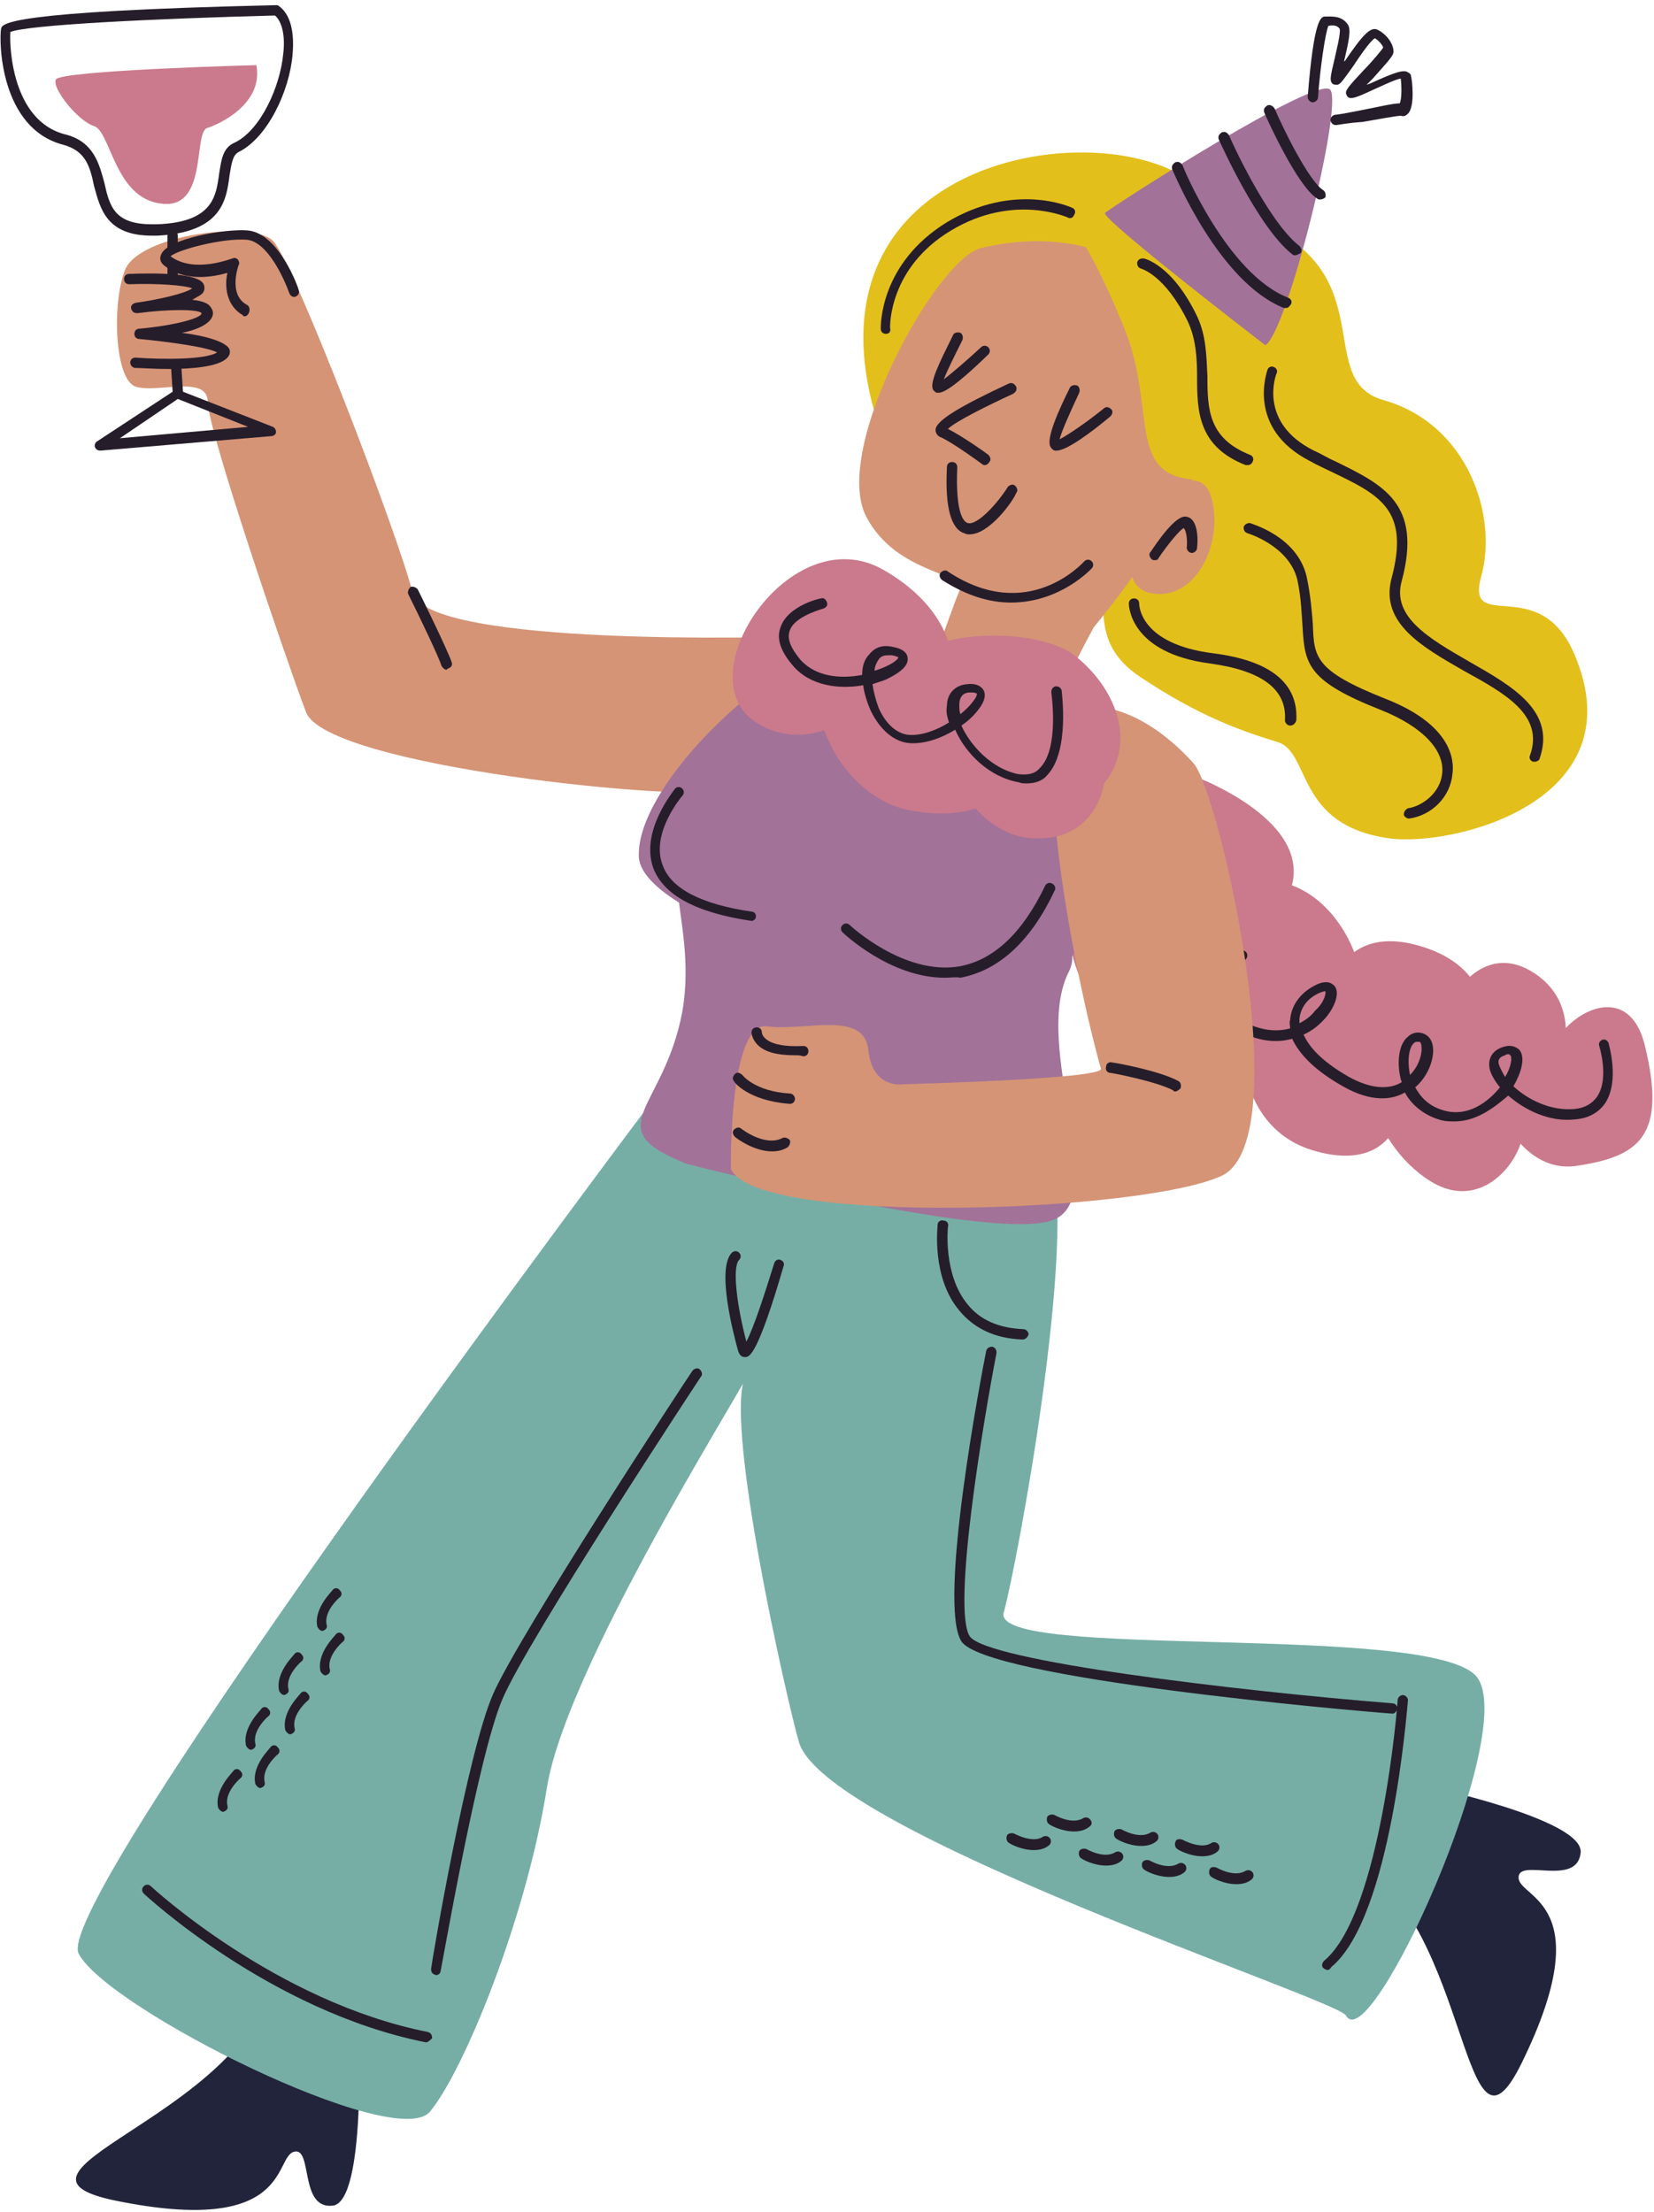 <?xml version="1.0" encoding="UTF-8"?> <svg xmlns="http://www.w3.org/2000/svg" width="160" height="214" viewBox="0 0 160 214" fill="none"> <path d="M105.4 21.3C105.4 21.3 103.9 16.5 95.1 18C86.3 19.5 83.6 26.3 85.6 31.8C87.6 37.3 94.7 19.6 105.4 21.3Z" fill="#E3BF1C"></path> <path d="M114.4 74.7C115.3 74.9 127.9 79.5 124.6 86.7C121.3 93.9 115.6 84.3 123.1 85.2C130.6 86.1 133.3 96.9 130.6 96.6C127.9 96.3 129.6 89.5 136.9 91.4C145.8 93.7 144.1 101.7 140.8 101.4C137.5 101.1 141.7 90.3 148 93.9C154.3 97.5 150.1 105.6 150.1 102.3C150.1 99 157.3 93.9 159.1 101.1C161.3 110 158.5 111.9 152.5 112.8C146.5 113.7 143.5 104.7 146.5 106.8C149.5 108.9 144.7 118.2 138.4 114.3C132.1 110.4 130.9 101.1 133.9 103.2C136.9 105.3 136 114 127 111.3C118 108.6 119.8 95.7 122.2 98.1C124.6 100.5 121 110.1 114.1 105C107.2 99.9 109.9 88.2 113.5 89.7C117.1 91.2 107.2 102.3 104.2 93.9C101.2 85.5 104.2 72.3 114.4 74.7Z" fill="#CA7A8C"></path> <path d="M140.7 108.5C140.3 108.5 139.9 108.5 139.5 108.4C137.9 108 136.6 107 135.9 105.7C134.7 106.4 132.7 106.7 129.9 105.1C126.9 103.4 125.6 101.8 125 100.5C123.6 100.9 122 100.8 120.1 99.9C117.9 98.9 116.8 97.6 116.8 96.2C116.7 93.9 119.7 92.1 119.9 92C120.1 91.9 120.4 91.9 120.6 92.2C120.7 92.4 120.7 92.7 120.4 92.9C119.7 93.3 117.8 94.7 117.8 96.2C117.8 97.2 118.8 98.2 120.6 99C122.3 99.8 123.7 99.8 124.8 99.5C124.8 99.2 124.7 98.9 124.8 98.7C124.9 97.2 125.9 95.9 127.5 95.2C128.5 94.8 128.9 95.2 129.1 95.4C129.6 96 129.2 97.3 128.3 98.4C127.7 99.1 127 99.7 126.1 100.1C126.6 101.2 127.7 102.6 130.5 104.2C132.5 105.3 134.3 105.5 135.6 104.7C135.6 104.6 135.5 104.5 135.5 104.4C135.1 102.8 135.3 101 136.2 100.3C136.6 99.9 137.2 99.8 137.7 100C138.2 100.2 138.5 100.6 138.6 101.2C138.8 102.3 138.2 104.1 136.9 105.2C137.4 106.1 138.2 107.1 139.9 107.5C142 108 143.9 106.7 145.1 105.2C144.6 104.6 144.2 103.9 144.1 103.4C143.9 102.4 144.4 101.6 145.4 101.3C146.3 101 146.8 101.4 147 101.6C147.6 102.4 147.1 103.9 146.4 105.1C147.8 106.4 150 107.5 152.3 107.3C153.3 107.2 154 106.8 154.5 106.1C155.7 104.3 154.7 101.2 154.7 101.2C154.6 100.9 154.8 100.7 155 100.6C155.3 100.5 155.5 100.7 155.6 100.9C155.6 101 156.7 104.5 155.3 106.7C154.7 107.6 153.7 108.2 152.4 108.3C149.9 108.6 147.5 107.4 145.9 106C144.5 107.2 142.8 108.5 140.7 108.5ZM145.9 102C145.8 102 145.7 102 145.6 102.1C144.9 102.3 144.9 102.7 145 103C145.1 103.3 145.3 103.7 145.6 104.2C146.2 103.2 146.3 102.3 146.1 102.1C146 102 146 102 145.9 102ZM137.1 100.8C137 100.8 136.9 100.8 136.8 100.9C136.3 101.3 136.1 102.6 136.4 104C137.3 103.1 137.6 101.9 137.5 101.2C137.5 101 137.4 100.8 137.3 100.8C137.2 100.8 137.1 100.8 137.1 100.8ZM128.2 95.9C128.2 95.9 128.1 95.9 127.8 96C126.5 96.5 125.8 97.5 125.7 98.6C125.7 98.7 125.7 98.8 125.7 99C126.5 98.6 127 98.1 127.2 97.8C128.1 97 128.3 96.1 128.2 95.9Z" fill="#261D2A"></path> <path d="M76.4 61.6C76.4 61.6 41.2 62.7 39.9 57.3C38.6 52 28.4 25.3 26.4 23.3C24.4 21.3 13.5 22.7 12.1 26.1C10.8 29.4 11.1 36.7 13.1 37.4C15.1 38.1 20.1 36.2 20.1 38.9C20.1 41.6 27.6 63.6 29.6 68.9C31.6 74.2 67.2 77.7 69.9 76.4C72.6 75 76.4 61.6 76.4 61.6Z" fill="#D59476"></path> <path d="M137.5 172.7C137.5 172.7 153.4 176 152.9 179.3C152.5 182.6 146.8 179.7 146.9 181.7C147 183.7 154.8 184.1 147.2 199.6C141.4 211.4 142.4 186.7 131 179.8C128.8 178.5 137.5 172.7 137.5 172.7Z" fill="#21243B"></path> <path d="M34.7 196.8C34.7 196.8 35.4 213 32.2 213.4C28.9 213.8 30.3 207.6 28.4 208.2C26.5 208.8 28.1 216.4 11.1 212.9C-1.8 210.2 22.4 205 26.2 192.3C26.9 189.8 34.7 196.8 34.7 196.8Z" fill="#21243B"></path> <path d="M63.4 106.1C63.4 106.1 5 183.7 7.6 189C10.3 194.3 38.3 208.3 41.6 204.3C44.9 200.3 50.9 185.6 52.9 173C54.9 160.3 75 129.5 72.3 132.8C69.6 136.1 76.3 165.3 77.3 168.6C80 177.3 129.3 193.4 130.2 195C132.5 199.3 146.9 167.7 142.9 162.3C138.9 156.9 95.7 160.7 97.1 156C98.4 151.3 104.3 119.6 101.6 111.6C99 103.7 63.4 106.1 63.4 106.1Z" fill="#76AEA6"></path> <path d="M117.3 20C117.3 20 112.9 18.5 120.3 21C134.3 25.7 126.8 36.7 133.8 38.7C142 41 144.9 49.9 143.3 55.7C141.7 61.5 148.9 55.3 152.3 63.3C158.4 77.6 140.4 82 134.3 81.1C125.3 79.8 126.8 72.8 123.6 71.8C120.4 70.8 116.3 69.5 110.3 65.5C104.3 61.5 108.5 56.6 105 53.8C101.4 51.1 89.2 53.1 85.3 42.1C75 12.7 112.5 10 117.3 20Z" fill="#E3BF1C"></path> <path d="M117.2 33.2C117.2 33.2 110.4 20.3 94.9 24C90.6 25 80.4 43.5 83.8 50C86.8 55.7 93.6 55.3 92.8 57.2C91.5 60.2 90.8 64 88.7 64.5C86.6 65.1 74.7 60.2 72.9 62.5C71.1 64.8 68 82.6 68 82.6C68 82.6 95 101.2 96.8 97.6C98.6 94 111.3 79.2 109.9 77.9C108.5 76.6 101.8 71.2 101.9 69.5C101.9 67.8 105.8 60.7 105.8 60.7C105.8 60.7 122.4 41 117.2 33.2Z" fill="#D59476"></path> <path d="M95.3 45C95.2 45 95.1 45 95 44.9C95 44.9 92.3 42.9 91 42.3C90.7 42.2 90.5 41.9 90.5 41.6C90.5 40.7 92.9 39.3 97.6 37.1C97.9 37 98.1 37.1 98.3 37.4C98.4 37.7 98.3 37.9 98 38.1C95.4 39.3 92.4 40.8 91.7 41.5C93.1 42.2 95.5 43.9 95.6 44C95.8 44.2 95.9 44.5 95.7 44.7C95.6 44.9 95.4 45 95.3 45Z" fill="#261D2A"></path> <path d="M102.2 43.6C102.1 43.6 102.1 43.6 102.1 43.6C101.9 43.6 101.7 43.4 101.6 43.2C101.2 42.4 102.4 39.7 103.5 37.5C103.6 37.3 103.9 37.2 104.2 37.3C104.4 37.4 104.5 37.7 104.4 38C103.6 39.7 102.7 41.7 102.5 42.5C103.3 42.1 105.2 40.8 106.8 39.5C107 39.3 107.3 39.4 107.5 39.6C107.7 39.8 107.6 40.1 107.4 40.3C105.6 41.8 103.2 43.6 102.2 43.6Z" fill="#261D2A"></path> <path d="M90.8 38C90.7 38 90.7 38 90.6 38C90.4 37.9 90.2 37.7 90.2 37.5C90 36.6 91.6 33.7 92.2 32.4C92.3 32.2 92.6 32.1 92.9 32.2C93.1 32.3 93.2 32.6 93.1 32.9C92.4 34.3 91.6 35.9 91.3 36.7C92.1 36.1 93.6 34.8 94.9 33.6C95.1 33.4 95.4 33.4 95.6 33.6C95.8 33.8 95.8 34.1 95.6 34.3C92.2 37.6 91.2 38 90.8 38Z" fill="#261D2A"></path> <path d="M93.8 51.7C93.6 51.7 93.5 51.7 93.3 51.6C92 51.2 91.4 49.1 91.6 45.2C91.6 44.9 91.8 44.7 92.1 44.7C92.4 44.7 92.6 44.9 92.6 45.2C92.4 49.9 93.3 50.5 93.6 50.6C94.5 50.9 96.5 48.7 97.5 47.1C97.7 46.9 98 46.8 98.2 47C98.4 47.2 98.5 47.5 98.3 47.7C98 48.5 95.7 51.7 93.8 51.7Z" fill="#261D2A"></path> <path d="M110.5 49.3C110.5 49.3 116 43.8 117.2 48.2C118.4 52.6 115.6 58.2 111.4 57.4C107.3 56.7 110.5 49.3 110.5 49.3Z" fill="#D59476"></path> <path d="M111.7 54.2C111.6 54.2 111.5 54.2 111.4 54.1C111.2 53.9 111.1 53.6 111.3 53.4C112.9 51 114.1 49.8 114.8 50C115.9 50.2 115.9 52.2 115.8 53C115.8 53.3 115.5 53.5 115.3 53.5C115 53.5 114.8 53.2 114.8 53C114.9 52.1 114.7 51.2 114.5 51.1C114.2 51.2 113 52.6 112 54.1C112.1 54.1 111.9 54.2 111.7 54.2Z" fill="#261D2A"></path> <path d="M97.8 58.3C95.8 58.3 93.6 57.7 91.1 56.1C90.9 55.9 90.8 55.6 91 55.4C91.2 55.2 91.5 55.1 91.7 55.3C99.4 60.4 104.7 54.5 104.9 54.3C105.1 54.1 105.4 54.1 105.6 54.3C105.8 54.5 105.8 54.8 105.6 55C105.6 55 102.6 58.3 97.8 58.3Z" fill="#261D2A"></path> <path d="M14.7 22.8C10.3 22.8 9.7 20.2 9.1 18C8.7 16.1 8.3 14.6 6.1 14C4.81606e-05 12.4 -0.1 4 0.1 2.8C0.2 2.3 0.4 1.1 26.7 0.5C26.8 0.5 26.9 0.5 27 0.6C28.1 1.4 28.5 3.1 28.3 5.3C28 8.8 25.9 13.3 23.1 14.7C22.5 15 22.4 15.8 22.2 17C21.9 19.3 21.5 22.5 15.2 22.8C15 22.8 14.8 22.8 14.7 22.8ZM1 3.1C0.9 4.6 1.2 11.7 6.3 13C9.1 13.7 9.6 15.9 10.1 17.7C10.6 20 11.1 21.7 14.7 21.7C14.9 21.7 15 21.7 15.2 21.7C20.6 21.5 20.9 19 21.2 16.8C21.4 15.6 21.5 14.3 22.7 13.8C25.2 12.6 27.1 8.4 27.4 5.2C27.6 3.5 27.3 2.1 26.6 1.5C15.1 1.8 2.6 2.4 1 3.1Z" fill="#261D2A"></path> <path d="M24.8 6.3C24.8 6.3 5.8 6.8 5.4 7.7C5 8.5 7.5 11.7 9.1 12.2C10.7 12.7 11.1 19.2 15.6 19.7C20.1 20.3 18.7 13 20 12.4C21.3 12 25.5 10 24.8 6.3Z" fill="#CA7A8C"></path> <path d="M87.3 63.3C87.3 63.3 81.3 68.8 85.6 72.1C93.1 77.8 99.3 67.3 101.8 69.7C104.3 72.1 106.2 69.5 106.3 72.8C106.4 76.1 108 92.5 100.4 95.2C92.7 97.9 62.1 89.6 61.8 82.9C61.5 76.2 73.7 64.6 79.7 63.2C85.6 61.8 87.3 63.3 87.3 63.3Z" fill="#A27298"></path> <path d="M66.4 112.6C66.4 112.6 95.7 120.1 101.7 118.1C107.7 116.1 99.7 101.3 103.4 94C107.1 86.7 78.3 77.6 70 79.6C61.7 81.6 67.7 88.2 66 97.9C64.2 107.5 57.7 109.1 66.4 112.6Z" fill="#A27298"></path> <path d="M70.7 113.1C70.7 113.1 70.5 98.8 74.2 99.3C77.9 99.8 83.6 97.7 84 101.6C84.4 105.5 87.5 104.9 87.5 104.9C87.5 104.9 106.8 104.4 106.5 103.4C104 94.6 98.9 69.1 104.2 68.4C109.5 67.7 114 72.2 115.5 73.9C118 76.9 125.5 109.9 118.3 113.7C111 117.3 73.2 118.7 70.7 113.1Z" fill="#D59476"></path> <path d="M106.8 75.8C106.8 75.8 106.1 81.5 99.8 81.1C93.5 80.7 89.7 71.3 95 73.1C100.3 74.9 96.2 80 88 78.4C79.8 76.8 76.1 64 82.3 64.8C88.4 65.6 79.6 74.3 73 69.8C66.4 65.3 76.5 50.1 85.4 55.1C94.2 60.1 92.5 67.8 89.8 64.6C87.1 61.4 99.4 60.2 103.8 63.3C108 66.5 110 71.9 106.8 75.8Z" fill="#CA7A8C"></path> <path d="M72.7 89.1C72.6 89.1 72.6 89.1 72.7 89.1C67.3 88.3 64.2 86.6 63.2 84C61.9 80.4 65.2 76.5 65.3 76.3C65.5 76.1 65.8 76.1 66 76.3C66.2 76.5 66.2 76.8 66 77C66 77 62.9 80.6 64.1 83.7C64.9 86 67.9 87.5 72.7 88.2C73 88.2 73.2 88.5 73.1 88.8C73.1 88.9 72.9 89.1 72.7 89.1Z" fill="#261D2A"></path> <path d="M91.4 94.6C86.1 94.6 81.6 90.3 81.5 90.2C81.3 90 81.3 89.7 81.5 89.5C81.7 89.3 82 89.3 82.2 89.5C82.2 89.5 87.4 94.4 92.8 93.5C96.1 92.9 98.9 90.3 101.1 85.7C101.2 85.5 101.5 85.3 101.8 85.5C102 85.6 102.2 85.9 102 86.2C99.7 91.1 96.6 93.9 92.9 94.6C92.5 94.5 92 94.6 91.4 94.6Z" fill="#261D2A"></path> <path d="M99.3 75.8C99.1 75.8 98.8 75.8 98.6 75.7C95.7 75.2 93.4 72.9 92.4 70.6C91.1 71.4 89.5 72 88 71.9C86.5 71.8 85.1 70.6 84.2 68.7C83.9 68 83.6 67.1 83.5 66.3C81.2 66.7 78.4 66.4 76.7 64.4C75.5 63 75.1 61.8 75.5 60.7C76.2 58.6 79.3 57.9 79.4 57.9C79.7 57.8 79.9 58 80 58.3C80.1 58.6 79.9 58.8 79.6 58.9C78.9 59.1 76.8 59.8 76.4 61C76.1 61.8 76.5 62.7 77.4 63.8C78.9 65.5 81.3 65.7 83.4 65.3C83.4 64.5 83.6 63.8 84.1 63.3C84.5 62.8 85.2 62.3 86.4 62.6C87.5 62.8 87.8 63.3 87.8 63.7C87.9 64.6 86.6 65.3 85.8 65.7C85.4 65.9 84.9 66 84.4 66.2C84.5 66.9 84.7 67.7 85 68.5C85.7 70.1 86.8 71 87.9 71.1C89.2 71.2 90.7 70.6 91.8 69.9C91.6 69.3 91.5 68.8 91.6 68.3C91.6 67.1 92.4 66.3 93.5 66.2C94.3 66.1 94.8 66.3 95.1 66.7C95.3 67 95.4 67.5 94.9 68.3C94.5 68.9 93.9 69.6 93 70.2C93.9 72.2 96 74.4 98.5 74.9C99.4 75 100.1 74.9 100.6 74.3C102.5 72.4 101.7 67.1 101.7 67C101.7 66.7 101.8 66.5 102.1 66.4C102.4 66.4 102.6 66.5 102.7 66.8C102.7 67 103.5 72.7 101.3 75C100.9 75.5 100.2 75.8 99.3 75.8ZM94 67C93.9 67 93.9 67 93.8 67C93.4 67 92.8 67.2 92.8 68.2C92.8 68.5 92.8 68.8 92.9 69.1C93.4 68.7 93.8 68.3 94.1 67.9C94.5 67.4 94.5 67.2 94.5 67.1C94.4 67.1 94.4 67 94 67ZM85.9 63.4C85.5 63.4 85.2 63.5 85 63.8C84.8 64.1 84.6 64.5 84.6 64.9C86.2 64.4 86.9 63.8 86.9 63.6C86.9 63.6 86.8 63.5 86.3 63.4C86.2 63.4 86 63.4 85.9 63.4Z" fill="#261D2A"></path> <path d="M76.9 102.1C75.2 102.1 74 101.8 73.3 101.1C72.7 100.5 72.7 99.9 72.7 99.9C72.7 99.6 72.9 99.4 73.2 99.4C73.5 99.4 73.7 99.6 73.7 99.9C73.7 100 73.9 101.4 77.7 101.2C78 101.2 78.2 101.4 78.2 101.7C78.2 102 78 102.2 77.7 102.2C77.4 102.1 77.2 102.1 76.9 102.1Z" fill="#261D2A"></path> <path d="M76.4 106.8C72.4 106.5 71 104.7 71 104.6C70.8 104.4 70.9 104.1 71.1 103.9C71.3 103.7 71.6 103.8 71.8 104C71.8 104 73 105.6 76.4 105.8C76.7 105.8 76.9 106.1 76.9 106.3C76.9 106.6 76.7 106.8 76.4 106.8Z" fill="#261D2A"></path> <path d="M74.7 111.4C72.9 111.4 71.2 110.1 71.1 110C70.9 109.8 70.8 109.5 71 109.3C71.2 109.1 71.5 109 71.7 109.2C71.7 109.2 74 111 75.7 110.1C75.9 110 76.2 110.1 76.4 110.3C76.5 110.5 76.4 110.8 76.2 111C75.7 111.3 75.2 111.4 74.7 111.4Z" fill="#261D2A"></path> <path d="M113.7 105.6C113.6 105.6 113.5 105.6 113.5 105.5C111.8 104.6 107.5 103.8 107.4 103.8C107.1 103.8 106.9 103.5 107 103.2C107 102.9 107.3 102.7 107.6 102.8C107.8 102.8 112.2 103.6 114 104.6C114.2 104.7 114.3 105 114.2 105.3C114 105.5 113.8 105.6 113.7 105.6Z" fill="#261D2A"></path> <path d="M103.7 22.1C103.7 22.1 105.2 23.1 108.7 31.6C112.2 40.1 108.4 46.9 117.2 46.4C126 45.9 125.7 35.1 121 29.4C116.3 23.7 112.2 15.8 103.7 22.1Z" fill="#E3BF1C"></path> <path d="M122.4 33.4C122.4 33.4 106.4 21.1 106.9 20.6C107.4 20.1 127.6 7.1 128.7 8.7C129.9 10.4 124.5 32.2 122.4 33.4Z" fill="#A27298"></path> <path d="M129.2 12.1C128.9 12.1 128.7 11.8 128.7 11.6C128.7 11.3 129 11.1 129.2 11.1C129.4 11.1 130.5 10.9 131.5 10.7C133.5 10.3 134.8 10 135.4 10C135.6 9.6 135.6 8.4 135.5 7.6C134.9 7.7 133.5 8.4 132.8 8.7C131.1 9.5 130.7 9.6 130.4 9.4C130.3 9.3 130.2 9.1 130.2 9C130.2 8.7 130.4 8.4 132 6.7C132.7 6 133.7 4.8 133.8 4.6C133.8 4.5 133.5 4 133 3.7C132.5 4 131.5 5.5 130.9 6.4C129.9 7.8 129.7 8.1 129.4 8.2C129.2 8.2 129 8.2 128.9 8.1C128.6 7.8 128.7 7.4 129.1 5.7C129.3 4.8 129.7 3.2 129.6 2.8C129.4 2.5 129.1 2.4 128.5 2.5C128.2 3.2 127.7 6.6 127.5 9.4C127.5 9.7 127.2 9.9 127 9.9C126.7 9.9 126.5 9.6 126.5 9.4C127.1 1.7 127.8 1.6 128.2 1.6C128.9 1.6 129.8 1.5 130.4 2.4C130.7 2.9 130.5 3.9 130 6C130 6 130 5.9 130.1 5.9C131.8 3.4 132.6 2.5 133.3 2.9C134.1 3.3 134.8 4.2 134.8 5C134.8 5.4 134.3 5.9 132.8 7.6C132.6 7.8 132.4 8 132.2 8.2C132.3 8.2 132.4 8.1 132.5 8.1C134.9 7 135.8 6.7 136.2 7C136.4 7.1 136.5 7.2 136.5 7.4C136.6 7.7 136.9 10.3 136.2 11C136 11.2 135.8 11.3 135.5 11.2C135.1 11.2 133 11.6 131.8 11.8C130.2 11.9 129.5 12.1 129.2 12.1Z" fill="#261D2A"></path> <path d="M127.7 19.3C127.6 19.3 127.5 19.3 127.4 19.2C125.5 18 122.6 11.6 122.3 10.9C122.2 10.6 122.3 10.4 122.6 10.2C122.8 10.1 123.1 10.2 123.3 10.5C124.1 12.4 126.6 17.5 128 18.4C128.2 18.5 128.3 18.9 128.2 19.1C128.1 19.2 127.9 19.3 127.7 19.3Z" fill="#261D2A"></path> <path d="M125.3 24.7C125.2 24.7 125.1 24.7 125 24.6C121.7 22 118.1 13.9 117.9 13.5C117.8 13.2 117.9 13 118.2 12.8C118.5 12.7 118.7 12.8 118.9 13.1C118.9 13.2 122.6 21.4 125.7 23.8C125.9 24 126 24.3 125.8 24.5C125.6 24.6 125.4 24.7 125.3 24.7Z" fill="#261D2A"></path> <path d="M124.4 29.8C124.3 29.8 124.3 29.8 124.2 29.8C117.9 27.3 113.6 16.8 113.4 16.4C113.3 16.1 113.4 15.9 113.7 15.7C114 15.6 114.2 15.7 114.4 16C114.4 16.1 118.7 26.5 124.6 28.8C124.9 28.9 125 29.2 124.9 29.4C124.7 29.7 124.6 29.8 124.4 29.8Z" fill="#261D2A"></path> <path d="M120.7 45C120.6 45 120.6 45 120.5 45C115.9 43.2 115.8 39.8 115.8 36.5C115.8 34.7 115.7 32.8 114.9 31.1C112.7 26.6 110.4 26 110.4 26C110.1 25.9 110 25.7 110 25.4C110.1 25.1 110.3 25 110.6 25C110.7 25 113.4 25.6 115.8 30.6C116.7 32.5 116.7 34.5 116.8 36.4C116.8 39.6 116.9 42.4 120.9 44C121.2 44.1 121.3 44.4 121.2 44.6C121.1 44.9 120.9 45 120.7 45Z" fill="#261D2A"></path> <path d="M85.7 32.3C85.4 32.3 85.2 32.1 85.2 31.8C85.2 31.5 85.1 25.5 91.6 21.5C98.1 17.6 103.5 20 103.7 20.1C104 20.2 104.1 20.5 103.9 20.8C103.8 21.1 103.5 21.2 103.2 21C103.1 21 98 18.7 92 22.3C86 25.9 86.1 31.5 86.1 31.7C86.2 32.1 86 32.3 85.7 32.3Z" fill="#261D2A"></path> <path d="M148.5 73.7C148.4 73.7 148.4 73.7 148.3 73.7C148 73.6 147.9 73.3 148 73.1C149.4 69.2 145.6 67.1 141.6 64.9C137.6 62.6 133.5 60.3 134.6 56C136.4 49.3 133.5 47.9 128.7 45.6C128.1 45.3 127.4 45 126.7 44.6C120.5 41.4 122.6 35.9 122.6 35.8C122.7 35.5 123 35.4 123.2 35.5C123.5 35.6 123.6 35.9 123.5 36.1C123.4 36.3 121.7 40.9 127.1 43.6C127.8 43.9 128.4 44.3 129.1 44.6C133.8 46.9 137.6 48.7 135.6 56.2C134.6 59.7 138.3 61.8 142.1 64C146.3 66.4 150.6 68.8 148.9 73.5C148.9 73.5 148.7 73.7 148.5 73.7Z" fill="#261D2A"></path> <path d="M136.3 79.2C136.1 79.2 135.8 79 135.8 78.8C135.8 78.5 136 78.3 136.2 78.2C137.6 78 139.3 76.7 139.5 74.9C139.8 72.6 137.6 70.3 133.6 68.7C126.5 65.9 126.2 64.3 126 60.6C125.9 59.4 125.9 58 125.5 56.1C124.7 52.8 120.7 51.6 120.7 51.6C120.4 51.5 120.3 51.3 120.3 51C120.4 50.7 120.7 50.6 120.9 50.6C121.1 50.7 125.5 51.9 126.4 55.8C126.8 57.7 126.9 59.2 127 60.4C127.1 63.6 127.2 64.9 134 67.6C140.4 70.1 140.7 73.5 140.5 74.9C140.3 77.1 138.5 78.9 136.3 79.2C136.4 79.2 136.4 79.2 136.3 79.2Z" fill="#261D2A"></path> <path d="M124.8 70.2C124.5 70.2 124.3 69.9 124.3 69.7C124.5 66.7 122.1 64.9 117.1 64.2C109.3 63.2 109.2 58.6 109.2 58.4C109.2 58.1 109.4 57.9 109.7 57.9C110 57.9 110.2 58.1 110.2 58.4C110.2 58.6 110.3 62.3 117.3 63.2C122.9 63.9 125.6 66.1 125.4 69.7C125.3 70 125.1 70.2 124.8 70.2Z" fill="#261D2A"></path> <path d="M43.2 64.8C43 64.8 42.8 64.6 42.7 64.4C42.5 63.7 40.7 59.9 39.5 57.5C39.4 57.3 39.5 57 39.7 56.8C39.9 56.7 40.2 56.8 40.4 57C40.7 57.6 43.4 63.1 43.7 64.1C43.8 64.4 43.6 64.6 43.3 64.7C43.2 64.8 43.2 64.8 43.2 64.8Z" fill="#261D2A"></path> <path d="M9.7 43.6C9.5 43.6 9.3 43.5 9.2 43.3C9.1 43.1 9.2 42.8 9.4 42.7L16.7 37.9L16.2 30.2C16.2 29.9 16.4 29.7 16.7 29.7C17 29.7 17.2 29.9 17.2 30.2L17.7 37.9L26.4 41.3C26.6 41.4 26.7 41.6 26.7 41.8C26.7 42 26.5 42.2 26.2 42.2L9.7 43.6ZM17.2 38.6L11.6 42.4L24 41.3L17.2 38.6Z" fill="#261D2A"></path> <path d="M16.7 27.6C16.4 27.6 16.2 27.4 16.2 27.1V22.8C16.2 22.5 16.4 22.3 16.7 22.3C17 22.3 17.2 22.5 17.2 22.8V27.1C17.2 27.4 16.9 27.6 16.7 27.6Z" fill="#261D2A"></path> <path d="M28.4 28.3C28.4 28.3 26.6 23 23.9 22.8C21.2 22.6 14.7 24.2 16.1 25.3C18.6 27.3 22.6 25.6 22.6 25.6C22.6 25.6 21.3 28.9 23.6 30.1" fill="#D59476"></path> <path d="M23.7 30.6C23.6 30.6 23.5 30.6 23.5 30.5C21.9 29.6 21.7 27.7 22 26.4C20.6 26.8 17.9 27.3 15.9 25.7C15.5 25.4 15.4 25 15.6 24.6C16.2 23.1 21.8 22.1 24 22.3C27 22.6 28.9 27.9 28.9 28.1C29 28.4 28.8 28.6 28.6 28.7C28.3 28.8 28.1 28.6 28 28.4C27.5 27 25.9 23.4 23.9 23.2C21.5 23 17.1 24.2 16.5 24.8C18.8 26.5 22.4 25 22.5 25C22.7 24.9 22.9 25 23 25.1C23.1 25.2 23.2 25.5 23.1 25.6C23.1 25.6 22 28.5 23.9 29.5C24.1 29.6 24.2 29.9 24.1 30.2C24 30.5 23.8 30.6 23.7 30.6Z" fill="#261D2A"></path> <path d="M12.7 27.1C12.7 27.1 19 26.8 19.5 27.9C20 29 13.5 29.9 13.5 29.9C13.5 29.9 20.3 28.9 20.3 30.4C20.3 31.9 13.8 32.4 13.8 32.4C13.8 32.4 23.1 33.2 21.8 34.4C20.5 35.6 13.3 35.2 13.3 35.2" fill="#D59476"></path> <path d="M16.3 35.7C14.9 35.7 13.6 35.6 13.1 35.6C12.8 35.6 12.6 35.3 12.6 35.1C12.6 34.8 12.8 34.6 13.1 34.6C15.8 34.8 19.9 34.8 21 34.1C20.1 33.6 16.6 33.1 13.5 32.8C13.2 32.8 13 32.6 13 32.3C13 32 13.2 31.8 13.5 31.8C16.8 31.5 19.5 30.8 19.5 30.3C19.2 29.9 16.3 29.9 13.3 30.3C13 30.3 12.8 30.2 12.7 29.9C12.6 29.6 12.8 29.4 13.1 29.3C15.3 29 17.9 28.4 18.6 27.9C17.9 27.6 15.2 27.4 12.5 27.5C12.2 27.5 12 27.3 12 27C12 26.7 12.2 26.5 12.5 26.5C15 26.4 19.2 26.4 19.7 27.5C19.8 27.7 19.8 28 19.7 28.2C19.6 28.5 19.1 28.7 18.6 29C19.3 29.1 19.8 29.2 20.2 29.5C20.4 29.7 20.6 30 20.6 30.3C20.6 31.2 19.2 31.9 17.6 32.2C20 32.5 21.9 33.1 22.2 33.8C22.3 34.1 22.2 34.4 22 34.6C21.2 35.5 18.5 35.7 16.3 35.7Z" fill="#261D2A"></path> <path d="M72.1 131.3C71.9 131.3 71.6 131.3 71.4 130.7C70.9 128.9 69.3 122.7 70.8 121.2C71 121 71.3 121 71.5 121.2C71.7 121.4 71.7 121.7 71.5 121.9C70.8 122.6 71.3 126.4 72.2 129.8C72.9 128.5 74 125.1 74.9 122.2C75 121.9 75.3 121.8 75.5 121.9C75.8 122 75.9 122.3 75.8 122.5C73.3 131.1 72.5 131.3 72.1 131.3Z" fill="#261D2A"></path> <path d="M128.4 190.6C128.3 190.6 128.1 190.5 128 190.4C127.8 190.2 127.9 189.9 128.1 189.7C133.6 185.1 135.2 164.8 135.2 164.5C135.2 164.2 135.5 164 135.7 164C136 164 136.2 164.3 136.2 164.5C136.1 165.4 134.6 185.5 128.8 190.3C128.6 190.6 128.5 190.6 128.4 190.6Z" fill="#261D2A"></path> <path d="M41.2 197.6C41.1 197.6 41.1 197.6 41.2 197.6C26.1 194.6 14 183.3 13.9 183.2C13.7 183 13.7 182.7 13.9 182.5C14.1 182.3 14.4 182.3 14.6 182.5C14.7 182.6 26.7 193.7 41.4 196.6C41.7 196.7 41.8 196.9 41.8 197.2C41.6 197.4 41.4 197.6 41.2 197.6Z" fill="#261D2A"></path> <path d="M42.2 191.1C42.1 191.1 42.1 191.1 42.2 191.1C41.8 191 41.7 190.8 41.7 190.5C41.8 189.6 45.2 169.6 47.7 163.9C50.2 158.2 66.3 133.6 67 132.6C67.2 132.4 67.5 132.3 67.7 132.5C67.9 132.7 68 133 67.8 133.2C67.6 133.5 51 158.7 48.6 164.4C46.2 170 42.7 190.6 42.6 190.8C42.6 190.9 42.4 191.1 42.2 191.1Z" fill="#261D2A"></path> <path d="M98.9 129.6C96.2 129.5 94.2 128.5 92.8 126.8C90.1 123.6 90.7 118.7 90.7 118.5C90.7 118.2 91 118 91.3 118.1C91.6 118.1 91.8 118.4 91.7 118.7C91.7 118.7 91.2 123.3 93.6 126.2C94.8 127.7 96.6 128.5 99 128.6C99.3 128.6 99.5 128.9 99.5 129.1C99.4 129.4 99.2 129.6 98.9 129.6Z" fill="#261D2A"></path> <path d="M134.7 165.8C134.6 165.8 134.6 165.8 134.7 165.8C130.6 165.5 95.3 162.4 93 158.8C90.7 155.2 94.9 133.2 95.4 130.7C95.5 130.4 95.7 130.3 96 130.3C96.3 130.4 96.4 130.6 96.4 130.9C95.1 137.6 92.1 155.6 93.8 158.3C95.3 160.7 119.7 163.6 134.7 164.8C135 164.8 135.2 165.1 135.2 165.3C135.1 165.6 134.9 165.8 134.7 165.8Z" fill="#261D2A"></path> <path d="M100 179C98.8 179 97.7 178.4 97.6 178.3C97.4 178.2 97.3 177.9 97.4 177.6C97.5 177.4 97.8 177.3 98.1 177.4C98.1 177.4 99.9 178.4 100.9 177.7C101.1 177.6 101.4 177.6 101.6 177.9C101.7 178.1 101.7 178.4 101.4 178.6C101 178.9 100.5 179 100 179Z" fill="#261D2A"></path> <path d="M113.1 181.6C111.9 181.6 110.8 181 110.7 180.9C110.5 180.8 110.4 180.5 110.5 180.2C110.6 180 110.9 179.9 111.2 180C111.2 180 112.9 181 114 180.3C114.2 180.2 114.5 180.2 114.7 180.5C114.8 180.7 114.8 181 114.5 181.2C114.1 181.5 113.6 181.6 113.1 181.6Z" fill="#261D2A"></path> <path d="M119.6 182.3C118.4 182.3 117.3 181.7 117.2 181.6C117 181.5 116.9 181.2 117 180.9C117.1 180.6 117.4 180.6 117.7 180.7C117.7 180.7 119.4 181.7 120.5 181C120.7 180.9 121 180.9 121.2 181.2C121.3 181.4 121.3 181.7 121 181.9C120.6 182.2 120.1 182.3 119.6 182.3Z" fill="#261D2A"></path> <path d="M110.4 178.6C109.2 178.6 108.1 178 108 177.9C107.8 177.8 107.7 177.5 107.8 177.2C107.9 177 108.2 176.9 108.5 177C108.5 177 110.2 178 111.3 177.3C111.5 177.2 111.8 177.2 112 177.5C112.1 177.7 112.1 178 111.8 178.2C111.4 178.5 110.9 178.6 110.4 178.6Z" fill="#261D2A"></path> <path d="M103.9 177.2C102.7 177.2 101.6 176.6 101.5 176.5C101.3 176.4 101.2 176.1 101.3 175.8C101.4 175.6 101.7 175.5 102 175.6C102 175.6 103.7 176.6 104.8 175.9C105 175.8 105.3 175.8 105.5 176.1C105.7 176.4 105.6 176.6 105.3 176.8C104.9 177.1 104.4 177.2 103.9 177.2Z" fill="#261D2A"></path> <path d="M107 180.5C105.8 180.5 104.7 179.9 104.6 179.8C104.4 179.7 104.3 179.4 104.4 179.1C104.5 178.9 104.8 178.8 105.1 178.9C105.1 178.9 106.8 179.9 107.9 179.2C108.1 179.1 108.4 179.1 108.6 179.4C108.7 179.6 108.7 179.9 108.4 180.1C108 180.4 107.5 180.5 107 180.5Z" fill="#261D2A"></path> <path d="M116.3 179.6C115.1 179.6 114 179 113.9 178.9C113.7 178.8 113.6 178.5 113.7 178.2C113.8 177.9 114.1 177.9 114.4 178C114.4 178 116.2 179 117.2 178.3C117.4 178.2 117.7 178.2 117.9 178.5C118 178.7 118 179 117.7 179.2C117.3 179.5 116.8 179.6 116.3 179.6Z" fill="#261D2A"></path> <path d="M31.2 157.8C31 157.8 30.8 157.6 30.7 157.4C30.3 155.6 32.2 153.9 32.2 153.8C32.4 153.6 32.7 153.6 32.9 153.9C33.1 154.1 33.1 154.4 32.8 154.6C32.8 154.6 31.3 155.9 31.6 157.2C31.7 157.5 31.5 157.7 31.2 157.8Z" fill="#261D2A"></path> <path d="M24.3 169.3C24.1 169.3 23.9 169.1 23.8 168.9C23.4 167.1 25.3 165.4 25.3 165.3C25.5 165.1 25.8 165.1 26 165.4C26.2 165.6 26.2 165.9 25.9 166.1C25.9 166.1 24.4 167.4 24.7 168.7C24.8 169 24.6 169.2 24.3 169.3C24.4 169.3 24.4 169.3 24.3 169.3Z" fill="#261D2A"></path> <path d="M21.6 175.3C21.4 175.3 21.2 175.1 21.1 174.9C20.7 173.1 22.6 171.4 22.6 171.3C22.8 171.1 23.1 171.1 23.3 171.4C23.5 171.6 23.5 171.9 23.2 172.1C23.2 172.1 21.7 173.4 22 174.7C22.1 175 21.9 175.2 21.6 175.3Z" fill="#261D2A"></path> <path d="M28.1 167.8C27.9 167.8 27.7 167.6 27.6 167.4C27.2 165.6 29.1 163.9 29.1 163.8C29.3 163.6 29.6 163.6 29.8 163.9C30 164.1 30 164.4 29.7 164.6C29.7 164.6 28.2 165.9 28.5 167.2C28.6 167.5 28.4 167.7 28.1 167.8C28.1 167.8 28.2 167.8 28.1 167.8Z" fill="#261D2A"></path> <path d="M31.5 162.1C31.3 162.1 31.1 161.9 31 161.7C30.6 159.9 32.5 158.2 32.5 158.1C32.7 157.9 33 157.9 33.2 158.2C33.4 158.4 33.4 158.7 33.1 158.9C33.1 158.9 31.6 160.2 31.9 161.5C32 161.8 31.8 162 31.5 162.1C31.6 162.1 31.6 162.1 31.5 162.1Z" fill="#261D2A"></path> <path d="M27.5 164C27.3 164 27.1 163.8 27 163.6C26.6 161.8 28.5 160.1 28.5 160C28.7 159.8 29 159.8 29.2 160.1C29.4 160.3 29.4 160.6 29.1 160.8C29.1 160.8 27.6 162.1 27.9 163.4C28 163.7 27.8 163.9 27.5 164Z" fill="#261D2A"></path> <path d="M25.2 173C25 173 24.8 172.8 24.7 172.6C24.3 170.8 26.2 169.1 26.2 169C26.4 168.8 26.7 168.8 26.9 169.1C27.1 169.3 27.1 169.6 26.8 169.8C26.8 169.8 25.3 171.1 25.6 172.4C25.7 172.7 25.5 172.9 25.2 173Z" fill="#261D2A"></path> </svg> 